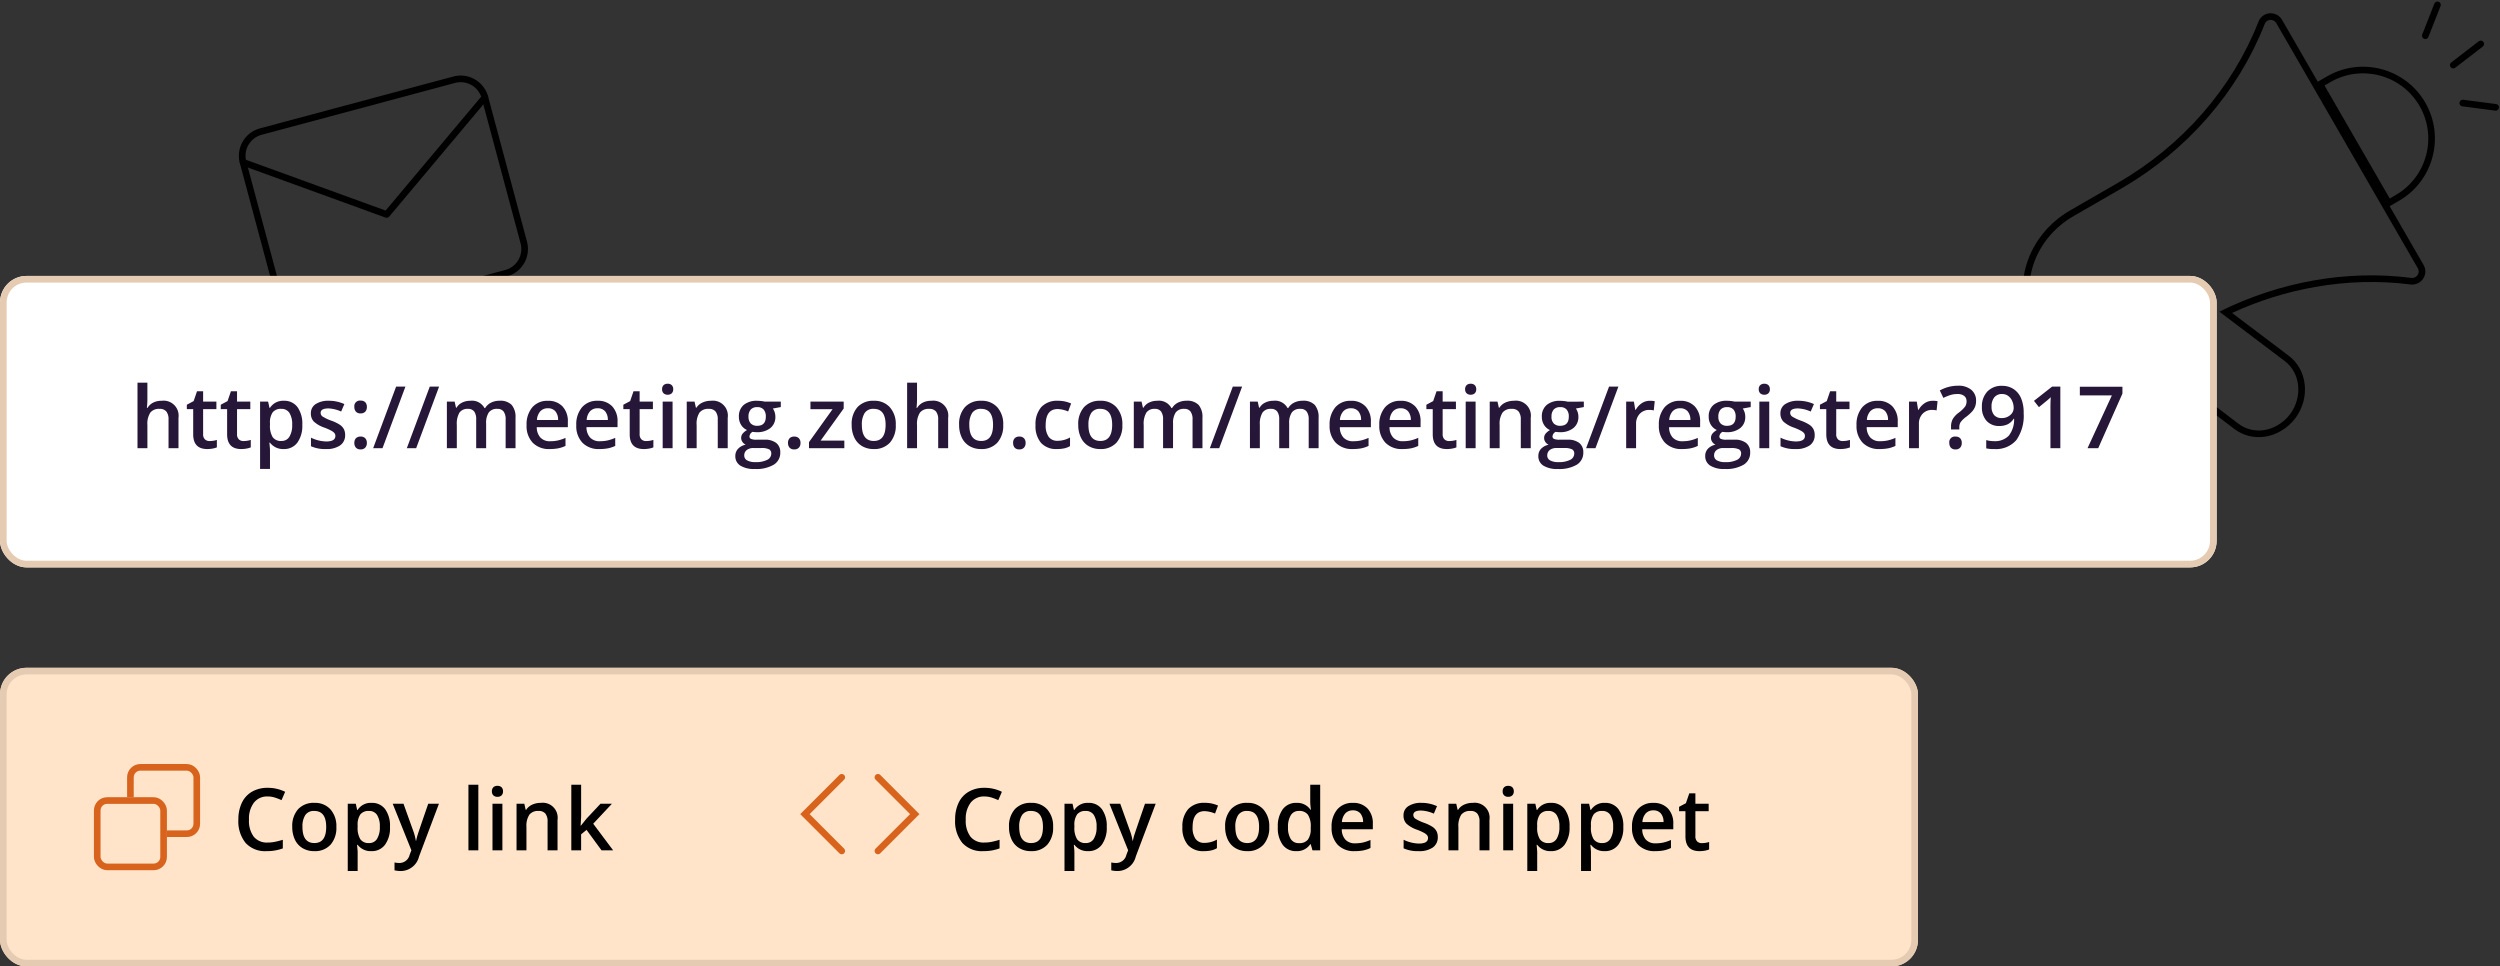 <svg xmlns="http://www.w3.org/2000/svg" width="376.699" height="145.622" viewBox="0 0 376.699 145.622"><rect x="0" y="0" width="376.699" height="145.622" fill="#333333" stroke="none"/><defs><style>.a,.b,.c,.h,.k{fill:none;}.a,.c{stroke:#000;}.a,.c,.h{stroke-linecap:round;}.a{stroke-linejoin:round;}.d{fill:#fff;}.d,.f{stroke:#e5cbb2;}.e{fill:#261739;}.f,.g{fill:#ffe4c9;}.g,.h{stroke:#d8631c;}.i,.j{stroke:none;}.j{fill:#000;}</style></defs><g transform="translate(-877.849 -1579.733)"><g transform="matrix(0.966, -0.259, 0.259, 0.966, 909.042, 1595.52)"><path class="a" d="M6.772,6h30.18a3.784,3.784,0,0,1,3.772,3.772V32.407a3.784,3.784,0,0,1-3.772,3.772H6.772A3.784,3.784,0,0,1,3,32.407V9.772A3.784,3.784,0,0,1,6.772,6Z"/><path class="a" d="M40.725,9,21.862,22.2,3,9" transform="translate(0 0.772)"/></g><g transform="translate(1173.805 1609.245) rotate(-30)"><g class="b" transform="translate(55.34 12.75)"><path class="i" d="M1.032,0H0V19.657H1.032A9.828,9.828,0,1,0,1.032,0Z"/><path class="j" d="M -3.814697265625e-06 3.814697265625e-06 L 1.621246337890625e-05 19.657 L 1.032 19.657 C 6.457 19.657 10.86 15.254 10.86 9.828 C 10.86 4.403 6.457 3.814697265625e-06 1.032 3.814697265625e-06 L -3.814697265625e-06 3.814697265625e-06 M -1 -1 L 1.032 -1 C 7.003 -1 11.86 3.858 11.86 9.828 C 11.86 15.799 7.003 20.657 1.032 20.657 L -1 20.657 L -1 -1 Z"/></g><g transform="translate(0 0)"><g class="b" transform="translate(0 0)"><path class="i" d="M53.747.963V43.628a.947.947,0,0,1-.542.87.855.855,0,0,1-.425.1.966.966,0,0,1-.6-.193,50.741,50.741,0,0,0-27.6-10.057l4.8,11.333a5.746,5.746,0,0,1-3.249,7.349,6.368,6.368,0,0,1-2.514.522,5.683,5.683,0,0,1-2.127-.387A5.094,5.094,0,0,1,18.625,50.4L11.836,34.17C5.222,33.745,0,28.7,0,22.547c0-6.44,5.705-11.662,12.726-11.662h8.3A50.022,50.022,0,0,0,52.18.209.952.952,0,0,1,53.186.093.974.974,0,0,1,53.747.963Z"/><path class="j" d="M 52.773 0 C 52.563 0 52.354 0.07 52.18 0.209 C 43.554 7.094 32.492 10.885 21.023 10.885 L 12.726 10.885 C 5.705 10.885 3.814697265625e-06 16.107 3.814697265625e-06 22.547 C 3.814697265625e-06 28.697 5.222 33.745 11.836 34.17 L 18.625 50.397 C 19.147 51.654 20.172 52.64 21.487 53.163 C 22.164 53.433 22.88 53.549 23.615 53.549 C 24.466 53.549 25.317 53.375 26.129 53.027 C 29.088 51.712 30.558 48.424 29.378 45.678 L 24.582 34.344 C 34.697 34.963 44.386 38.464 52.18 44.401 C 52.354 44.537 52.567 44.595 52.78 44.595 C 52.915 44.595 53.07 44.575 53.205 44.498 C 53.534 44.343 53.747 44.015 53.747 43.628 L 53.747 0.963 C 53.747 0.596 53.534 0.267 53.186 0.093 C 53.054 0.031 52.914 0 52.773 0 M 52.773 -1 C 53.06 -1 53.35 -0.935 53.612 -0.812 L 53.633 -0.802 C 54.32 -0.458 54.747 0.218 54.747 0.963 L 54.747 43.628 C 54.747 44.386 54.333 45.057 53.664 45.387 C 53.407 45.525 53.11 45.595 52.78 45.595 C 52.328 45.595 51.91 45.456 51.571 45.195 C 47.783 42.309 43.523 39.996 38.91 38.318 C 34.815 36.83 30.528 35.873 26.143 35.467 L 30.298 45.285 C 30.978 46.869 30.95 48.648 30.22 50.295 C 29.504 51.908 28.195 53.203 26.535 53.941 L 26.523 53.946 C 25.589 54.346 24.611 54.549 23.615 54.549 C 22.717 54.549 21.876 54.395 21.116 54.091 C 19.542 53.466 18.328 52.29 17.701 50.78 L 11.148 35.115 C 7.939 34.773 4.972 33.404 2.739 31.221 C 0.328 28.864 -1 25.784 -1 22.547 C -1 15.565 5.157 9.885 12.726 9.885 L 21.023 9.885 C 32.264 9.885 43.108 6.171 51.556 -0.573 C 51.901 -0.848 52.333 -1 52.773 -1 Z"/></g></g><g transform="matrix(0.978, 0.208, -0.208, 0.978, 72.716, 10.006)"><line class="c" y1="1.753" x2="4.924" transform="translate(2.976 7.613)"/><line class="c" y1="0.483" x2="4.968" transform="translate(0 3.513) rotate(-45)"/><line class="c" y1="0.483" x2="4.968" transform="translate(6.834 17.809) rotate(-149)"/></g></g><g transform="translate(0 -21.144)"><g class="d" transform="translate(877.849 1642.455)"><rect class="i" width="334" height="43.916" rx="4"/><rect class="k" x="0.5" y="0.5" width="333" height="42.916" rx="3.5"/></g><path class="e" d="M7.243,0h-1.5V-4.316a1.889,1.889,0,0,0-.327-1.212,1.264,1.264,0,0,0-1.038-.4A1.647,1.647,0,0,0,3-5.367a3.1,3.1,0,0,0-.441,1.882V0H1.066V-9.877H2.558V-7.37a11.7,11.7,0,0,1-.076,1.289h.1a2.071,2.071,0,0,1,.847-.787,2.731,2.731,0,0,1,1.266-.279A2.264,2.264,0,0,1,7.243-4.577Zm4.691-1.079a3.628,3.628,0,0,0,1.092-.171V-.127a3.011,3.011,0,0,1-.638.181,4.4,4.4,0,0,1-.809.073q-2.12,0-2.12-2.234V-5.891H8.5v-.66L9.528-7.1l.508-1.485h.92v1.562h2v1.13h-2v3.758a1.054,1.054,0,0,0,.27.8A.983.983,0,0,0,11.934-1.079Zm5.11,0a3.628,3.628,0,0,0,1.092-.171V-.127A3.011,3.011,0,0,1,17.5.054a4.4,4.4,0,0,1-.809.073q-2.12,0-2.12-2.234V-5.891h-.958v-.66L14.638-7.1l.508-1.485h.92v1.562h2v1.13h-2v3.758a1.054,1.054,0,0,0,.27.8A.983.983,0,0,0,17.043-1.079ZM23.1.127A2.459,2.459,0,0,1,21.03-.832h-.089q.089.889.089,1.079V3.123H19.538V-7.021h1.206q.051.2.209.939h.076a2.337,2.337,0,0,1,2.095-1.066,2.437,2.437,0,0,1,2.047.952A4.293,4.293,0,0,1,25.9-3.523a4.3,4.3,0,0,1-.746,2.685A2.459,2.459,0,0,1,23.1.127Zm-.362-6.056a1.551,1.551,0,0,0-1.3.521,2.7,2.7,0,0,0-.409,1.663v.222a3.284,3.284,0,0,0,.406,1.857,1.511,1.511,0,0,0,1.327.574,1.347,1.347,0,0,0,1.193-.635,3.278,3.278,0,0,0,.419-1.809,3.163,3.163,0,0,0-.416-1.787A1.387,1.387,0,0,0,22.737-5.929ZM32.354-2A1.837,1.837,0,0,1,31.6-.422a3.587,3.587,0,0,1-2.146.549A5.068,5.068,0,0,1,27.206-.3V-1.587a5.532,5.532,0,0,0,2.3.571q1.377,0,1.377-.832a.659.659,0,0,0-.152-.444,1.8,1.8,0,0,0-.5-.368,8.63,8.63,0,0,0-.971-.432,4.493,4.493,0,0,1-1.641-.939,1.738,1.738,0,0,1-.428-1.219,1.6,1.6,0,0,1,.727-1.4,3.449,3.449,0,0,1,1.977-.5,5.6,5.6,0,0,1,2.342.5l-.482,1.124a5.21,5.21,0,0,0-1.911-.47q-1.181,0-1.181.673a.677.677,0,0,0,.308.559,6.77,6.77,0,0,0,1.343.628,6.137,6.137,0,0,1,1.263.616,1.84,1.84,0,0,1,.584.644A1.865,1.865,0,0,1,32.354-2Zm1.39,1.206a.977.977,0,0,1,.241-.711.931.931,0,0,1,.7-.248.92.92,0,0,1,.7.257.984.984,0,0,1,.241.7,1.009,1.009,0,0,1-.244.714.91.91,0,0,1-.7.263.905.905,0,0,1-.7-.26A1.014,1.014,0,0,1,33.744-.793Zm0-5.421a.839.839,0,0,1,.939-.958.923.923,0,0,1,.711.254,1,1,0,0,1,.235.7,1.009,1.009,0,0,1-.244.714.91.91,0,0,1-.7.263.905.905,0,0,1-.7-.26A1.014,1.014,0,0,1,33.744-6.214ZM41.438-9.28,37.984,0H36.575l3.459-9.28Zm5.072,0L43.056,0H41.647l3.459-9.28ZM53.6,0H52.1V-4.329a1.963,1.963,0,0,0-.3-1.2,1.124,1.124,0,0,0-.952-.4,1.452,1.452,0,0,0-1.266.562,3.3,3.3,0,0,0-.4,1.869V0H47.684V-7.021h1.168l.209.92h.076a1.945,1.945,0,0,1,.847-.774,2.732,2.732,0,0,1,1.222-.273,2.135,2.135,0,0,1,2.146,1.1h.1a2.14,2.14,0,0,1,.876-.812,2.78,2.78,0,0,1,1.295-.292,2.358,2.358,0,0,1,1.831.635,2.811,2.811,0,0,1,.574,1.936V0H56.539V-4.329a1.948,1.948,0,0,0-.308-1.2,1.134,1.134,0,0,0-.955-.4A1.481,1.481,0,0,0,54-5.386a2.8,2.8,0,0,0-.4,1.666Zm9.579.127a3.4,3.4,0,0,1-2.561-.955,3.627,3.627,0,0,1-.924-2.631,3.979,3.979,0,0,1,.857-2.7,2.96,2.96,0,0,1,2.355-.984,2.893,2.893,0,0,1,2.2.844,3.226,3.226,0,0,1,.806,2.323v.806H61.229A2.306,2.306,0,0,0,61.782-1.6a1.923,1.923,0,0,0,1.466.549,5.413,5.413,0,0,0,1.158-.117,6.072,6.072,0,0,0,1.152-.39V-.349a4.58,4.58,0,0,1-1.1.368A6.773,6.773,0,0,1,63.178.127Zm-.273-6.145a1.5,1.5,0,0,0-1.139.451,2.148,2.148,0,0,0-.511,1.314h3.187a1.943,1.943,0,0,0-.419-1.317A1.433,1.433,0,0,0,62.905-6.018ZM70.668.127a3.4,3.4,0,0,1-2.561-.955,3.627,3.627,0,0,1-.924-2.631,3.979,3.979,0,0,1,.857-2.7A2.96,2.96,0,0,1,70.4-7.147a2.893,2.893,0,0,1,2.2.844A3.226,3.226,0,0,1,73.4-3.98v.806H68.72A2.306,2.306,0,0,0,69.272-1.6a1.923,1.923,0,0,0,1.466.549A5.413,5.413,0,0,0,71.9-1.171a6.072,6.072,0,0,0,1.152-.39V-.349a4.58,4.58,0,0,1-1.1.368A6.773,6.773,0,0,1,70.668.127ZM70.4-6.018a1.5,1.5,0,0,0-1.139.451,2.148,2.148,0,0,0-.511,1.314h3.187a1.943,1.943,0,0,0-.419-1.317A1.433,1.433,0,0,0,70.4-6.018Zm7.313,4.938A3.628,3.628,0,0,0,78.8-1.25V-.127a3.011,3.011,0,0,1-.638.181,4.4,4.4,0,0,1-.809.073q-2.12,0-2.12-2.234V-5.891h-.958v-.66L75.3-7.1l.508-1.485h.92v1.562h2v1.13h-2v3.758a1.054,1.054,0,0,0,.27.8A.983.983,0,0,0,77.708-1.079ZM81.694,0H80.2V-7.021h1.492ZM80.114-8.88a.826.826,0,0,1,.219-.616.853.853,0,0,1,.625-.216.835.835,0,0,1,.613.216.826.826,0,0,1,.219.616.811.811,0,0,1-.219.6.828.828,0,0,1-.613.219.846.846,0,0,1-.625-.219A.811.811,0,0,1,80.114-8.88ZM90,0h-1.5V-4.316a1.889,1.889,0,0,0-.327-1.212,1.264,1.264,0,0,0-1.038-.4,1.65,1.65,0,0,0-1.384.559A3.084,3.084,0,0,0,85.319-3.5V0H83.827V-7.021H85l.209.92h.076a2.077,2.077,0,0,1,.9-.774,3.021,3.021,0,0,1,1.295-.273A2.253,2.253,0,0,1,90-4.577Zm8-7.021V-6.2l-1.2.222a1.936,1.936,0,0,1,.273.546,2.154,2.154,0,0,1,.108.686,2.1,2.1,0,0,1-.749,1.708,3.134,3.134,0,0,1-2.063.622,3.345,3.345,0,0,1-.609-.051.84.84,0,0,0-.482.7.388.388,0,0,0,.225.362,1.949,1.949,0,0,0,.828.121h1.225a2.724,2.724,0,0,1,1.765.5,1.742,1.742,0,0,1,.6,1.428,2.077,2.077,0,0,1-.984,1.841,5.18,5.18,0,0,1-2.844.647,3.924,3.924,0,0,1-2.19-.508,1.641,1.641,0,0,1-.755-1.447A1.54,1.54,0,0,1,91.568.079a2.194,2.194,0,0,1,1.146-.613,1.121,1.121,0,0,1-.492-.409,1.034,1.034,0,0,1-.194-.594A1.022,1.022,0,0,1,92.25-2.2a2.563,2.563,0,0,1,.66-.54,1.955,1.955,0,0,1-.885-.765,2.25,2.25,0,0,1-.34-1.241,2.225,2.225,0,0,1,.72-1.771,3.029,3.029,0,0,1,2.053-.628,5,5,0,0,1,.625.041,3.936,3.936,0,0,1,.492.086ZM92.492,1.092a.82.82,0,0,0,.435.743,2.39,2.39,0,0,0,1.222.26,3.692,3.692,0,0,0,1.815-.349,1.047,1.047,0,0,0,.6-.927.7.7,0,0,0-.327-.651,2.625,2.625,0,0,0-1.216-.194h-1.13a1.588,1.588,0,0,0-1.019.3A.989.989,0,0,0,92.492,1.092Zm.641-5.84a1.413,1.413,0,0,0,.34,1.016,1.284,1.284,0,0,0,.974.355q1.295,0,1.295-1.384a1.57,1.57,0,0,0-.321-1.057,1.218,1.218,0,0,0-.974-.371,1.256,1.256,0,0,0-.981.368A1.548,1.548,0,0,0,93.133-4.748ZM99.087-.793a.977.977,0,0,1,.241-.711.931.931,0,0,1,.7-.248.92.92,0,0,1,.7.257.984.984,0,0,1,.241.7,1.009,1.009,0,0,1-.244.714.91.91,0,0,1-.7.263.905.905,0,0,1-.7-.26A1.014,1.014,0,0,1,99.087-.793ZM107.574,0h-5.326V-.92L105.8-5.878h-3.333V-7.021h5.008v1.041L104-1.143h3.574Zm7.75-3.523a3.832,3.832,0,0,1-.882,2.685,3.161,3.161,0,0,1-2.457.965,3.366,3.366,0,0,1-1.739-.444,2.933,2.933,0,0,1-1.162-1.276,4.345,4.345,0,0,1-.406-1.93,3.806,3.806,0,0,1,.876-2.666,3.176,3.176,0,0,1,2.469-.958,3.093,3.093,0,0,1,2.412.981A3.788,3.788,0,0,1,115.324-3.523Zm-5.11,0q0,2.431,1.8,2.431,1.777,0,1.777-2.431,0-2.406-1.79-2.406a1.526,1.526,0,0,0-1.362.622A3.166,3.166,0,0,0,110.214-3.523Zm13,3.523h-1.5V-4.316a1.889,1.889,0,0,0-.327-1.212,1.264,1.264,0,0,0-1.038-.4,1.647,1.647,0,0,0-1.381.562,3.1,3.1,0,0,0-.441,1.882V0h-1.492V-9.877h1.492V-7.37a11.7,11.7,0,0,1-.076,1.289h.1a2.071,2.071,0,0,1,.847-.787,2.731,2.731,0,0,1,1.266-.279,2.264,2.264,0,0,1,2.552,2.571Zm8.3-3.523a3.832,3.832,0,0,1-.882,2.685,3.161,3.161,0,0,1-2.457.965,3.366,3.366,0,0,1-1.739-.444,2.933,2.933,0,0,1-1.162-1.276,4.345,4.345,0,0,1-.406-1.93,3.806,3.806,0,0,1,.876-2.666,3.176,3.176,0,0,1,2.469-.958,3.093,3.093,0,0,1,2.412.981A3.788,3.788,0,0,1,131.517-3.523Zm-5.11,0q0,2.431,1.8,2.431,1.777,0,1.777-2.431,0-2.406-1.79-2.406a1.526,1.526,0,0,0-1.362.622A3.166,3.166,0,0,0,126.407-3.523Zm6.6,2.729a.977.977,0,0,1,.241-.711.931.931,0,0,1,.7-.248.92.92,0,0,1,.7.257.984.984,0,0,1,.241.7,1.009,1.009,0,0,1-.244.714.91.91,0,0,1-.7.263.905.905,0,0,1-.7-.26A1.014,1.014,0,0,1,133.009-.793Zm6.627.92a3.074,3.074,0,0,1-2.422-.93,3.885,3.885,0,0,1-.828-2.669,3.907,3.907,0,0,1,.866-2.723,3.214,3.214,0,0,1,2.5-.952,4.693,4.693,0,0,1,2,.413l-.451,1.2a4.518,4.518,0,0,0-1.562-.368q-1.822,0-1.822,2.418a2.9,2.9,0,0,0,.454,1.774,1.571,1.571,0,0,0,1.33.594,3.815,3.815,0,0,0,1.885-.5v1.3a2.946,2.946,0,0,1-.854.336A5.123,5.123,0,0,1,139.636.127Zm9.833-3.65a3.832,3.832,0,0,1-.882,2.685,3.161,3.161,0,0,1-2.457.965,3.366,3.366,0,0,1-1.739-.444,2.933,2.933,0,0,1-1.162-1.276,4.346,4.346,0,0,1-.406-1.93,3.806,3.806,0,0,1,.876-2.666,3.176,3.176,0,0,1,2.469-.958,3.093,3.093,0,0,1,2.412.981A3.788,3.788,0,0,1,149.468-3.523Zm-5.11,0q0,2.431,1.8,2.431,1.777,0,1.777-2.431,0-2.406-1.79-2.406a1.526,1.526,0,0,0-1.362.622A3.166,3.166,0,0,0,144.358-3.523ZM157.1,0h-1.5V-4.329a1.963,1.963,0,0,0-.3-1.2,1.124,1.124,0,0,0-.952-.4,1.452,1.452,0,0,0-1.266.562,3.3,3.3,0,0,0-.4,1.869V0h-1.492V-7.021h1.168l.209.92h.076a1.945,1.945,0,0,1,.847-.774,2.733,2.733,0,0,1,1.222-.273,2.135,2.135,0,0,1,2.146,1.1h.1a2.14,2.14,0,0,1,.876-.812,2.78,2.78,0,0,1,1.295-.292,2.358,2.358,0,0,1,1.831.635,2.811,2.811,0,0,1,.574,1.936V0h-1.492V-4.329a1.948,1.948,0,0,0-.308-1.2,1.134,1.134,0,0,0-.955-.4,1.481,1.481,0,0,0-1.273.543,2.8,2.8,0,0,0-.4,1.666Zm10.41-9.28L164.055,0h-1.409l3.459-9.28ZM174.6,0h-1.5V-4.329a1.963,1.963,0,0,0-.3-1.2,1.124,1.124,0,0,0-.952-.4,1.452,1.452,0,0,0-1.266.562,3.3,3.3,0,0,0-.4,1.869V0h-1.492V-7.021h1.168l.209.92h.076a1.945,1.945,0,0,1,.847-.774,2.733,2.733,0,0,1,1.222-.273,2.135,2.135,0,0,1,2.146,1.1h.1a2.14,2.14,0,0,1,.876-.812,2.78,2.78,0,0,1,1.295-.292,2.358,2.358,0,0,1,1.831.635,2.811,2.811,0,0,1,.574,1.936V0h-1.492V-4.329a1.948,1.948,0,0,0-.308-1.2,1.134,1.134,0,0,0-.955-.4A1.481,1.481,0,0,0,175-5.386a2.8,2.8,0,0,0-.4,1.666Zm9.579.127a3.4,3.4,0,0,1-2.561-.955,3.627,3.627,0,0,1-.924-2.631,3.979,3.979,0,0,1,.857-2.7,2.96,2.96,0,0,1,2.355-.984,2.893,2.893,0,0,1,2.2.844,3.226,3.226,0,0,1,.806,2.323v.806h-4.678a2.306,2.306,0,0,0,.552,1.571,1.923,1.923,0,0,0,1.466.549,5.413,5.413,0,0,0,1.158-.117,6.072,6.072,0,0,0,1.152-.39V-.349a4.58,4.58,0,0,1-1.1.368A6.773,6.773,0,0,1,184.177.127ZM183.9-6.018a1.5,1.5,0,0,0-1.139.451,2.148,2.148,0,0,0-.511,1.314h3.187a1.943,1.943,0,0,0-.419-1.317A1.433,1.433,0,0,0,183.9-6.018ZM191.667.127a3.4,3.4,0,0,1-2.561-.955,3.627,3.627,0,0,1-.924-2.631,3.979,3.979,0,0,1,.857-2.7,2.96,2.96,0,0,1,2.355-.984,2.893,2.893,0,0,1,2.2.844A3.226,3.226,0,0,1,194.4-3.98v.806h-4.678a2.306,2.306,0,0,0,.552,1.571,1.923,1.923,0,0,0,1.466.549,5.413,5.413,0,0,0,1.158-.117,6.072,6.072,0,0,0,1.152-.39V-.349a4.58,4.58,0,0,1-1.1.368A6.773,6.773,0,0,1,191.667.127Zm-.273-6.145a1.5,1.5,0,0,0-1.139.451,2.148,2.148,0,0,0-.511,1.314h3.187a1.943,1.943,0,0,0-.419-1.317A1.433,1.433,0,0,0,191.395-6.018Zm7.313,4.938A3.628,3.628,0,0,0,199.8-1.25V-.127a3.011,3.011,0,0,1-.638.181,4.4,4.4,0,0,1-.809.073q-2.12,0-2.12-2.234V-5.891h-.958v-.66L196.3-7.1l.508-1.485h.92v1.562h2v1.13h-2v3.758a1.054,1.054,0,0,0,.27.8A.983.983,0,0,0,198.707-1.079ZM202.693,0H201.2V-7.021h1.492Zm-1.581-8.88a.826.826,0,0,1,.219-.616.853.853,0,0,1,.625-.216.835.835,0,0,1,.613.216.826.826,0,0,1,.219.616.811.811,0,0,1-.219.6.828.828,0,0,1-.613.219.846.846,0,0,1-.625-.219A.811.811,0,0,1,201.113-8.88ZM211,0h-1.5V-4.316a1.889,1.889,0,0,0-.327-1.212,1.264,1.264,0,0,0-1.038-.4,1.65,1.65,0,0,0-1.384.559,3.084,3.084,0,0,0-.438,1.873V0h-1.492V-7.021h1.168l.209.92h.076a2.077,2.077,0,0,1,.9-.774,3.021,3.021,0,0,1,1.295-.273A2.253,2.253,0,0,1,211-4.577Zm8-7.021V-6.2l-1.2.222a1.936,1.936,0,0,1,.273.546,2.154,2.154,0,0,1,.108.686,2.1,2.1,0,0,1-.749,1.708,3.134,3.134,0,0,1-2.063.622,3.345,3.345,0,0,1-.609-.051.84.84,0,0,0-.482.7.388.388,0,0,0,.225.362,1.949,1.949,0,0,0,.828.121h1.225a2.724,2.724,0,0,1,1.765.5,1.742,1.742,0,0,1,.6,1.428,2.077,2.077,0,0,1-.984,1.841,5.18,5.18,0,0,1-2.844.647,3.925,3.925,0,0,1-2.19-.508,1.641,1.641,0,0,1-.755-1.447,1.54,1.54,0,0,1,.409-1.089,2.194,2.194,0,0,1,1.146-.613,1.121,1.121,0,0,1-.492-.409,1.034,1.034,0,0,1-.194-.594,1.022,1.022,0,0,1,.222-.667,2.563,2.563,0,0,1,.66-.54,1.955,1.955,0,0,1-.885-.765,2.25,2.25,0,0,1-.34-1.241,2.225,2.225,0,0,1,.72-1.771,3.029,3.029,0,0,1,2.053-.628,5,5,0,0,1,.625.041,3.936,3.936,0,0,1,.492.086Zm-5.516,8.112a.82.82,0,0,0,.435.743,2.39,2.39,0,0,0,1.222.26,3.692,3.692,0,0,0,1.815-.349,1.047,1.047,0,0,0,.6-.927.7.7,0,0,0-.327-.651,2.625,2.625,0,0,0-1.216-.194h-1.13a1.588,1.588,0,0,0-1.019.3A.989.989,0,0,0,213.491,1.092Zm.641-5.84a1.413,1.413,0,0,0,.34,1.016,1.284,1.284,0,0,0,.974.355q1.295,0,1.295-1.384a1.57,1.57,0,0,0-.321-1.057,1.218,1.218,0,0,0-.974-.371,1.256,1.256,0,0,0-.981.368A1.548,1.548,0,0,0,214.132-4.748ZM224.206-9.28,220.752,0h-1.409L222.8-9.28Zm4.735,2.133a3.591,3.591,0,0,1,.743.063l-.146,1.39a2.819,2.819,0,0,0-.66-.076,1.91,1.91,0,0,0-1.45.584,2.111,2.111,0,0,0-.555,1.517V0H225.38V-7.021h1.168l.2,1.238h.076a2.781,2.781,0,0,1,.911-1A2.165,2.165,0,0,1,228.941-7.147Zm4.85,7.274a3.4,3.4,0,0,1-2.561-.955,3.627,3.627,0,0,1-.924-2.631,3.979,3.979,0,0,1,.857-2.7,2.96,2.96,0,0,1,2.355-.984,2.893,2.893,0,0,1,2.2.844,3.226,3.226,0,0,1,.806,2.323v.806h-4.678a2.306,2.306,0,0,0,.552,1.571,1.923,1.923,0,0,0,1.466.549,5.413,5.413,0,0,0,1.158-.117,6.072,6.072,0,0,0,1.152-.39V-.349a4.58,4.58,0,0,1-1.1.368A6.773,6.773,0,0,1,233.791.127Zm-.273-6.145a1.5,1.5,0,0,0-1.139.451,2.148,2.148,0,0,0-.511,1.314h3.187a1.943,1.943,0,0,0-.419-1.317A1.433,1.433,0,0,0,233.518-6.018Zm10.626-1V-6.2l-1.2.222a1.936,1.936,0,0,1,.273.546,2.154,2.154,0,0,1,.108.686,2.1,2.1,0,0,1-.749,1.708,3.134,3.134,0,0,1-2.063.622,3.345,3.345,0,0,1-.609-.051.84.84,0,0,0-.482.7.388.388,0,0,0,.225.362,1.949,1.949,0,0,0,.828.121H241.7a2.724,2.724,0,0,1,1.765.5,1.742,1.742,0,0,1,.6,1.428,2.077,2.077,0,0,1-.984,1.841,5.18,5.18,0,0,1-2.844.647,3.925,3.925,0,0,1-2.19-.508,1.641,1.641,0,0,1-.755-1.447A1.54,1.54,0,0,1,237.7.079a2.194,2.194,0,0,1,1.146-.613,1.121,1.121,0,0,1-.492-.409,1.034,1.034,0,0,1-.194-.594,1.022,1.022,0,0,1,.222-.667,2.563,2.563,0,0,1,.66-.54,1.955,1.955,0,0,1-.885-.765,2.25,2.25,0,0,1-.34-1.241,2.225,2.225,0,0,1,.72-1.771,3.029,3.029,0,0,1,2.053-.628,5,5,0,0,1,.625.041,3.936,3.936,0,0,1,.492.086Zm-5.516,8.112a.82.82,0,0,0,.435.743,2.39,2.39,0,0,0,1.222.26,3.692,3.692,0,0,0,1.815-.349,1.047,1.047,0,0,0,.6-.927.7.7,0,0,0-.327-.651,2.625,2.625,0,0,0-1.216-.194h-1.13a1.588,1.588,0,0,0-1.019.3A.989.989,0,0,0,238.627,1.092Zm.641-5.84a1.413,1.413,0,0,0,.34,1.016,1.284,1.284,0,0,0,.974.355q1.295,0,1.295-1.384a1.57,1.57,0,0,0-.321-1.057,1.218,1.218,0,0,0-.974-.371,1.256,1.256,0,0,0-.981.368A1.548,1.548,0,0,0,239.269-4.748ZM246.937,0h-1.492V-7.021h1.492Zm-1.581-8.88a.826.826,0,0,1,.219-.616.853.853,0,0,1,.625-.216.835.835,0,0,1,.613.216.826.826,0,0,1,.219.616.811.811,0,0,1-.219.6.828.828,0,0,1-.613.219.846.846,0,0,1-.625-.219A.811.811,0,0,1,245.356-8.88ZM253.786-2a1.837,1.837,0,0,1-.749,1.577,3.587,3.587,0,0,1-2.146.549A5.068,5.068,0,0,1,248.638-.3V-1.587a5.532,5.532,0,0,0,2.3.571q1.377,0,1.377-.832a.659.659,0,0,0-.152-.444,1.8,1.8,0,0,0-.5-.368,8.629,8.629,0,0,0-.971-.432,4.492,4.492,0,0,1-1.641-.939,1.738,1.738,0,0,1-.428-1.219,1.6,1.6,0,0,1,.727-1.4,3.449,3.449,0,0,1,1.977-.5,5.6,5.6,0,0,1,2.342.5l-.482,1.124a5.21,5.21,0,0,0-1.911-.47q-1.181,0-1.181.673a.677.677,0,0,0,.308.559,6.771,6.771,0,0,0,1.343.628,6.137,6.137,0,0,1,1.263.616,1.84,1.84,0,0,1,.584.644A1.865,1.865,0,0,1,253.786-2Zm4.228.92A3.628,3.628,0,0,0,259.1-1.25V-.127a3.011,3.011,0,0,1-.638.181,4.4,4.4,0,0,1-.809.073q-2.12,0-2.12-2.234V-5.891h-.958v-.66l1.028-.546.508-1.485h.92v1.562h2v1.13h-2v3.758a1.054,1.054,0,0,0,.27.8A.983.983,0,0,0,258.013-1.079ZM263.574.127a3.4,3.4,0,0,1-2.561-.955,3.627,3.627,0,0,1-.924-2.631,3.979,3.979,0,0,1,.857-2.7,2.96,2.96,0,0,1,2.355-.984,2.893,2.893,0,0,1,2.2.844A3.226,3.226,0,0,1,266.3-3.98v.806h-4.678a2.306,2.306,0,0,0,.552,1.571,1.924,1.924,0,0,0,1.466.549,5.413,5.413,0,0,0,1.158-.117,6.073,6.073,0,0,0,1.152-.39V-.349a4.58,4.58,0,0,1-1.1.368A6.773,6.773,0,0,1,263.574.127ZM263.3-6.018a1.5,1.5,0,0,0-1.139.451,2.148,2.148,0,0,0-.511,1.314h3.187a1.943,1.943,0,0,0-.419-1.317A1.433,1.433,0,0,0,263.3-6.018Zm8.258-1.13a3.591,3.591,0,0,1,.743.063l-.146,1.39a2.819,2.819,0,0,0-.66-.076,1.91,1.91,0,0,0-1.45.584,2.111,2.111,0,0,0-.555,1.517V0H268V-7.021h1.168l.2,1.238h.076a2.782,2.782,0,0,1,.911-1A2.165,2.165,0,0,1,271.559-7.147Zm2.774,4.329v-.406a2.4,2.4,0,0,1,.254-1.162,3.309,3.309,0,0,1,.889-.958,4.915,4.915,0,0,0,.974-.927,1.391,1.391,0,0,0,.219-.787.989.989,0,0,0-.355-.819,1.6,1.6,0,0,0-1.022-.286,3.513,3.513,0,0,0-1.117.171,7.93,7.93,0,0,0-1,.413L272.638-8.7a5.588,5.588,0,0,1,2.761-.717,2.984,2.984,0,0,1,1.974.609,2.073,2.073,0,0,1,.73,1.682,2.4,2.4,0,0,1-.14.847,2.432,2.432,0,0,1-.422.708,6.816,6.816,0,0,1-.974.876,3.737,3.737,0,0,0-.79.768,1.475,1.475,0,0,0-.2.819v.286Zm-.26,2.025a.836.836,0,0,1,.933-.958.924.924,0,0,1,.7.251.98.98,0,0,1,.241.708,1.009,1.009,0,0,1-.244.714.9.9,0,0,1-.7.263.9.9,0,0,1-.692-.257A1.012,1.012,0,0,1,274.073-.793Zm11.2-4.526a6.381,6.381,0,0,1-1.1,4.094A4.043,4.043,0,0,1,280.846.127a5.077,5.077,0,0,1-1.212-.1v-1.25a4.184,4.184,0,0,0,1.136.159,2.905,2.905,0,0,0,2.253-.812,3.944,3.944,0,0,0,.813-2.552h-.076a2.248,2.248,0,0,1-.9.825,2.843,2.843,0,0,1-1.241.254,2.5,2.5,0,0,1-1.936-.768,3,3,0,0,1-.7-2.107,3.224,3.224,0,0,1,.816-2.314,2.92,2.92,0,0,1,2.225-.86,3.079,3.079,0,0,1,1.727.482,3.1,3.1,0,0,1,1.136,1.4A5.482,5.482,0,0,1,285.276-5.319Zm-3.237-2.844a1.445,1.445,0,0,0-1.187.5,2.184,2.184,0,0,0-.413,1.419,1.871,1.871,0,0,0,.384,1.247,1.441,1.441,0,0,0,1.165.454,1.857,1.857,0,0,0,1.27-.451,1.364,1.364,0,0,0,.514-1.054,2.569,2.569,0,0,0-.219-1.057,1.882,1.882,0,0,0-.613-.778A1.5,1.5,0,0,0,282.039-8.163ZM290.8,0h-1.492V-5.992q0-1.073.051-1.7-.146.152-.359.336t-1.425,1.168l-.749-.946,2.729-2.146H290.8Zm4.094,0,3.669-7.954h-4.824V-9.268h6.417v1.041L296.505,0Z" transform="translate(897.5 1668.413)"/></g><g transform="translate(0 -20.144)"><g class="f" transform="translate(877.849 1700.5)"><rect class="i" width="289" height="45" rx="4"/><rect class="k" x="0.5" y="0.5" width="288" height="44" rx="3.5"/></g><path d="M5.173-8.112a2.5,2.5,0,0,0-2.057.927,3.961,3.961,0,0,0-.749,2.558,3.988,3.988,0,0,0,.72,2.583,2.545,2.545,0,0,0,2.085.876,5.479,5.479,0,0,0,1.143-.117q.552-.117,1.149-.3v1.3A6.966,6.966,0,0,1,4.989.127,3.957,3.957,0,0,1,1.86-1.108,5.165,5.165,0,0,1,.768-4.64,5.708,5.708,0,0,1,1.3-7.173,3.783,3.783,0,0,1,2.831-8.836a4.637,4.637,0,0,1,2.355-.578,5.844,5.844,0,0,1,2.628.6L7.268-7.554a8.15,8.15,0,0,0-.993-.39A3.579,3.579,0,0,0,5.173-8.112ZM15.533-3.523A3.832,3.832,0,0,1,14.65-.838a3.161,3.161,0,0,1-2.457.965,3.366,3.366,0,0,1-1.739-.444A2.933,2.933,0,0,1,9.293-1.593a4.345,4.345,0,0,1-.406-1.93,3.806,3.806,0,0,1,.876-2.666,3.176,3.176,0,0,1,2.469-.958,3.093,3.093,0,0,1,2.412.981A3.788,3.788,0,0,1,15.533-3.523Zm-5.11,0q0,2.431,1.8,2.431Q14-1.092,14-3.523q0-2.406-1.79-2.406a1.526,1.526,0,0,0-1.362.622A3.166,3.166,0,0,0,10.423-3.523ZM20.808.127a2.459,2.459,0,0,1-2.069-.958h-.089q.089.889.089,1.079V3.123H17.247V-7.021h1.206q.051.2.209.939h.076a2.337,2.337,0,0,1,2.095-1.066A2.437,2.437,0,0,1,22.88-6.2a4.293,4.293,0,0,1,.733,2.672,4.3,4.3,0,0,1-.746,2.685A2.459,2.459,0,0,1,20.808.127Zm-.362-6.056a1.551,1.551,0,0,0-1.3.521,2.7,2.7,0,0,0-.409,1.663v.222a3.284,3.284,0,0,0,.406,1.857,1.511,1.511,0,0,0,1.327.574,1.347,1.347,0,0,0,1.193-.635,3.278,3.278,0,0,0,.419-1.809,3.163,3.163,0,0,0-.416-1.787A1.387,1.387,0,0,0,20.446-5.929ZM24.02-7.021h1.625l1.428,3.98a7.552,7.552,0,0,1,.432,1.6h.051a6.672,6.672,0,0,1,.209-.847q.152-.5,1.612-4.732h1.612l-3,7.954a2.848,2.848,0,0,1-2.729,2.19,4.3,4.3,0,0,1-.965-.108V1.834a3.5,3.5,0,0,0,.768.076A1.573,1.573,0,0,0,26.578.66l.26-.66ZM36.924,0H35.433V-9.877h1.492Zm3.625,0H39.057V-7.021h1.492ZM38.968-8.88a.826.826,0,0,1,.219-.616.853.853,0,0,1,.625-.216.835.835,0,0,1,.613.216.826.826,0,0,1,.219.616.811.811,0,0,1-.219.6.828.828,0,0,1-.613.219.846.846,0,0,1-.625-.219A.811.811,0,0,1,38.968-8.88ZM48.858,0h-1.5V-4.316a1.889,1.889,0,0,0-.327-1.212A1.264,1.264,0,0,0,46-5.929a1.65,1.65,0,0,0-1.384.559A3.084,3.084,0,0,0,44.173-3.5V0H42.682V-7.021H43.85l.209.92h.076a2.077,2.077,0,0,1,.9-.774,3.021,3.021,0,0,1,1.295-.273,2.253,2.253,0,0,1,2.526,2.571Zm3.517-3.707.844-1.054,2.12-2.26h1.72L54.234-4.005l3,4.005H55.485L53.231-3.079l-.819.673V0H50.934V-9.877h1.479v4.818l-.076,1.352Z" transform="translate(913 1728)"/><g transform="translate(0 1)"><g class="g" transform="translate(897 1714)"><rect class="i" width="11" height="11" rx="2"/><rect class="k" x="0.5" y="0.5" width="10" height="10" rx="1.5"/></g><g class="g" transform="translate(892 1719)"><rect class="i" width="11" height="11" rx="2"/><rect class="k" x="0.5" y="0.5" width="10" height="10" rx="1.5"/></g></g><g transform="translate(9)"><path d="M5.173-8.112a2.5,2.5,0,0,0-2.057.927,3.961,3.961,0,0,0-.749,2.558,3.988,3.988,0,0,0,.72,2.583,2.545,2.545,0,0,0,2.085.876,5.479,5.479,0,0,0,1.143-.117q.552-.117,1.149-.3v1.3A6.966,6.966,0,0,1,4.989.127,3.957,3.957,0,0,1,1.86-1.108,5.165,5.165,0,0,1,.768-4.64,5.708,5.708,0,0,1,1.3-7.173,3.783,3.783,0,0,1,2.831-8.836a4.637,4.637,0,0,1,2.355-.578,5.844,5.844,0,0,1,2.628.6L7.268-7.554a8.15,8.15,0,0,0-.993-.39A3.579,3.579,0,0,0,5.173-8.112ZM15.533-3.523A3.832,3.832,0,0,1,14.65-.838a3.161,3.161,0,0,1-2.457.965,3.366,3.366,0,0,1-1.739-.444A2.933,2.933,0,0,1,9.293-1.593a4.345,4.345,0,0,1-.406-1.93,3.806,3.806,0,0,1,.876-2.666,3.176,3.176,0,0,1,2.469-.958,3.093,3.093,0,0,1,2.412.981A3.788,3.788,0,0,1,15.533-3.523Zm-5.11,0q0,2.431,1.8,2.431Q14-1.092,14-3.523q0-2.406-1.79-2.406a1.526,1.526,0,0,0-1.362.622A3.166,3.166,0,0,0,10.423-3.523ZM20.808.127a2.459,2.459,0,0,1-2.069-.958h-.089q.089.889.089,1.079V3.123H17.247V-7.021h1.206q.051.2.209.939h.076a2.337,2.337,0,0,1,2.095-1.066A2.437,2.437,0,0,1,22.88-6.2a4.293,4.293,0,0,1,.733,2.672,4.3,4.3,0,0,1-.746,2.685A2.459,2.459,0,0,1,20.808.127Zm-.362-6.056a1.551,1.551,0,0,0-1.3.521,2.7,2.7,0,0,0-.409,1.663v.222a3.284,3.284,0,0,0,.406,1.857,1.511,1.511,0,0,0,1.327.574,1.347,1.347,0,0,0,1.193-.635,3.278,3.278,0,0,0,.419-1.809,3.163,3.163,0,0,0-.416-1.787A1.387,1.387,0,0,0,20.446-5.929ZM24.02-7.021h1.625l1.428,3.98a7.552,7.552,0,0,1,.432,1.6h.051a6.672,6.672,0,0,1,.209-.847q.152-.5,1.612-4.732h1.612l-3,7.954a2.848,2.848,0,0,1-2.729,2.19,4.3,4.3,0,0,1-.965-.108V1.834a3.5,3.5,0,0,0,.768.076A1.573,1.573,0,0,0,26.578.66l.26-.66ZM38.264.127A3.074,3.074,0,0,1,35.842-.8a3.885,3.885,0,0,1-.828-2.669A3.907,3.907,0,0,1,35.88-6.2a3.214,3.214,0,0,1,2.5-.952,4.693,4.693,0,0,1,2,.413l-.451,1.2A4.518,4.518,0,0,0,38.372-5.9q-1.822,0-1.822,2.418A2.9,2.9,0,0,0,37-1.711a1.571,1.571,0,0,0,1.33.594,3.815,3.815,0,0,0,1.885-.5v1.3a2.946,2.946,0,0,1-.854.336A5.123,5.123,0,0,1,38.264.127ZM48.1-3.523a3.832,3.832,0,0,1-.882,2.685,3.161,3.161,0,0,1-2.457.965,3.366,3.366,0,0,1-1.739-.444,2.933,2.933,0,0,1-1.162-1.276,4.345,4.345,0,0,1-.406-1.93,3.806,3.806,0,0,1,.876-2.666A3.176,3.176,0,0,1,44.8-7.147a3.093,3.093,0,0,1,2.412.981A3.788,3.788,0,0,1,48.1-3.523Zm-5.11,0q0,2.431,1.8,2.431,1.777,0,1.777-2.431,0-2.406-1.79-2.406a1.526,1.526,0,0,0-1.362.622A3.166,3.166,0,0,0,42.986-3.523ZM52.178.127a2.445,2.445,0,0,1-2.05-.952A4.28,4.28,0,0,1,49.391-3.5a4.294,4.294,0,0,1,.746-2.688A2.469,2.469,0,0,1,52.2-7.147a2.42,2.42,0,0,1,2.107,1.022h.076a8.942,8.942,0,0,1-.108-1.193V-9.877h1.5V0H54.609l-.26-.92h-.07A2.385,2.385,0,0,1,52.178.127Zm.4-1.206A1.624,1.624,0,0,0,53.917-1.6a2.724,2.724,0,0,0,.432-1.679v-.209a3.147,3.147,0,0,0-.432-1.885,1.6,1.6,0,0,0-1.352-.559,1.372,1.372,0,0,0-1.212.638,3.269,3.269,0,0,0-.425,1.819,3.188,3.188,0,0,0,.413,1.781A1.393,1.393,0,0,0,52.578-1.079Zm8.4,1.206a3.4,3.4,0,0,1-2.561-.955,3.627,3.627,0,0,1-.924-2.631,3.979,3.979,0,0,1,.857-2.7A2.96,2.96,0,0,1,60.7-7.147a2.893,2.893,0,0,1,2.2.844,3.226,3.226,0,0,1,.806,2.323v.806H59.027A2.306,2.306,0,0,0,59.579-1.6a1.923,1.923,0,0,0,1.466.549A5.413,5.413,0,0,0,62.2-1.171a6.072,6.072,0,0,0,1.152-.39V-.349a4.58,4.58,0,0,1-1.1.368A6.773,6.773,0,0,1,60.976.127ZM60.7-6.018a1.5,1.5,0,0,0-1.139.451,2.148,2.148,0,0,0-.511,1.314h3.187A1.943,1.943,0,0,0,61.82-5.57,1.433,1.433,0,0,0,60.7-6.018ZM73.493-2a1.837,1.837,0,0,1-.749,1.577A3.587,3.587,0,0,1,70.6.127,5.068,5.068,0,0,1,68.345-.3V-1.587a5.532,5.532,0,0,0,2.3.571q1.377,0,1.377-.832a.659.659,0,0,0-.152-.444,1.8,1.8,0,0,0-.5-.368,8.63,8.63,0,0,0-.971-.432,4.493,4.493,0,0,1-1.641-.939,1.738,1.738,0,0,1-.428-1.219,1.6,1.6,0,0,1,.727-1.4,3.449,3.449,0,0,1,1.977-.5,5.6,5.6,0,0,1,2.342.5L72.9-5.522a5.21,5.21,0,0,0-1.911-.47q-1.181,0-1.181.673a.677.677,0,0,0,.308.559,6.77,6.77,0,0,0,1.343.628,6.137,6.137,0,0,1,1.263.616,1.84,1.84,0,0,1,.584.644A1.865,1.865,0,0,1,73.493-2Zm7.789,2h-1.5V-4.316a1.889,1.889,0,0,0-.327-1.212,1.264,1.264,0,0,0-1.038-.4,1.65,1.65,0,0,0-1.384.559A3.084,3.084,0,0,0,76.6-3.5V0H75.105V-7.021h1.168l.209.92h.076a2.077,2.077,0,0,1,.9-.774,3.021,3.021,0,0,1,1.295-.273,2.253,2.253,0,0,1,2.526,2.571Zm3.567,0H83.357V-7.021h1.492ZM83.269-8.88a.826.826,0,0,1,.219-.616.853.853,0,0,1,.625-.216.835.835,0,0,1,.613.216.826.826,0,0,1,.219.616.811.811,0,0,1-.219.6.828.828,0,0,1-.613.219.846.846,0,0,1-.625-.219A.811.811,0,0,1,83.269-8.88ZM90.543.127a2.459,2.459,0,0,1-2.069-.958h-.089q.089.889.089,1.079V3.123H86.982V-7.021h1.206q.051.2.209.939h.076a2.337,2.337,0,0,1,2.095-1.066,2.437,2.437,0,0,1,2.047.952,4.293,4.293,0,0,1,.733,2.672A4.3,4.3,0,0,1,92.6-.838,2.459,2.459,0,0,1,90.543.127Zm-.362-6.056a1.551,1.551,0,0,0-1.3.521,2.7,2.7,0,0,0-.409,1.663v.222a3.284,3.284,0,0,0,.406,1.857,1.511,1.511,0,0,0,1.327.574A1.347,1.347,0,0,0,91.4-1.727a3.278,3.278,0,0,0,.419-1.809A3.163,3.163,0,0,0,91.4-5.323,1.387,1.387,0,0,0,90.181-5.929ZM98.643.127a2.459,2.459,0,0,1-2.069-.958h-.089q.089.889.089,1.079V3.123H95.082V-7.021h1.206q.051.2.209.939h.076a2.337,2.337,0,0,1,2.095-1.066,2.437,2.437,0,0,1,2.047.952,4.293,4.293,0,0,1,.733,2.672A4.3,4.3,0,0,1,100.7-.838,2.459,2.459,0,0,1,98.643.127Zm-.362-6.056a1.551,1.551,0,0,0-1.3.521,2.7,2.7,0,0,0-.409,1.663v.222a3.284,3.284,0,0,0,.406,1.857,1.511,1.511,0,0,0,1.327.574A1.347,1.347,0,0,0,99.5-1.727a3.278,3.278,0,0,0,.419-1.809A3.163,3.163,0,0,0,99.5-5.323,1.387,1.387,0,0,0,98.281-5.929ZM106.247.127a3.4,3.4,0,0,1-2.561-.955,3.627,3.627,0,0,1-.924-2.631,3.979,3.979,0,0,1,.857-2.7,2.96,2.96,0,0,1,2.355-.984,2.893,2.893,0,0,1,2.2.844,3.226,3.226,0,0,1,.806,2.323v.806H104.3a2.306,2.306,0,0,0,.552,1.571,1.923,1.923,0,0,0,1.466.549,5.413,5.413,0,0,0,1.158-.117,6.072,6.072,0,0,0,1.152-.39V-.349a4.58,4.58,0,0,1-1.1.368A6.773,6.773,0,0,1,106.247.127Zm-.273-6.145a1.5,1.5,0,0,0-1.139.451,2.148,2.148,0,0,0-.511,1.314h3.187a1.943,1.943,0,0,0-.419-1.317A1.433,1.433,0,0,0,105.974-6.018Zm7.313,4.938a3.628,3.628,0,0,0,1.092-.171V-.127a3.011,3.011,0,0,1-.638.181,4.4,4.4,0,0,1-.809.073q-2.12,0-2.12-2.234V-5.891h-.958v-.66l1.028-.546.508-1.485h.92v1.562h2v1.13h-2v3.758a1.054,1.054,0,0,0,.27.8A.983.983,0,0,0,113.287-1.079Z" transform="translate(1012 1728)"/><g transform="translate(0 0.101)"><path class="h" d="M2388.684,1897.9l-5.549,5.549,5.549,5.549" transform="translate(-1393 -181)"/><path class="h" d="M2388.684,1897.9l-5.549,5.549,5.549,5.549" transform="translate(3389.818 3625.896) rotate(180)"/></g></g></g></g></svg>